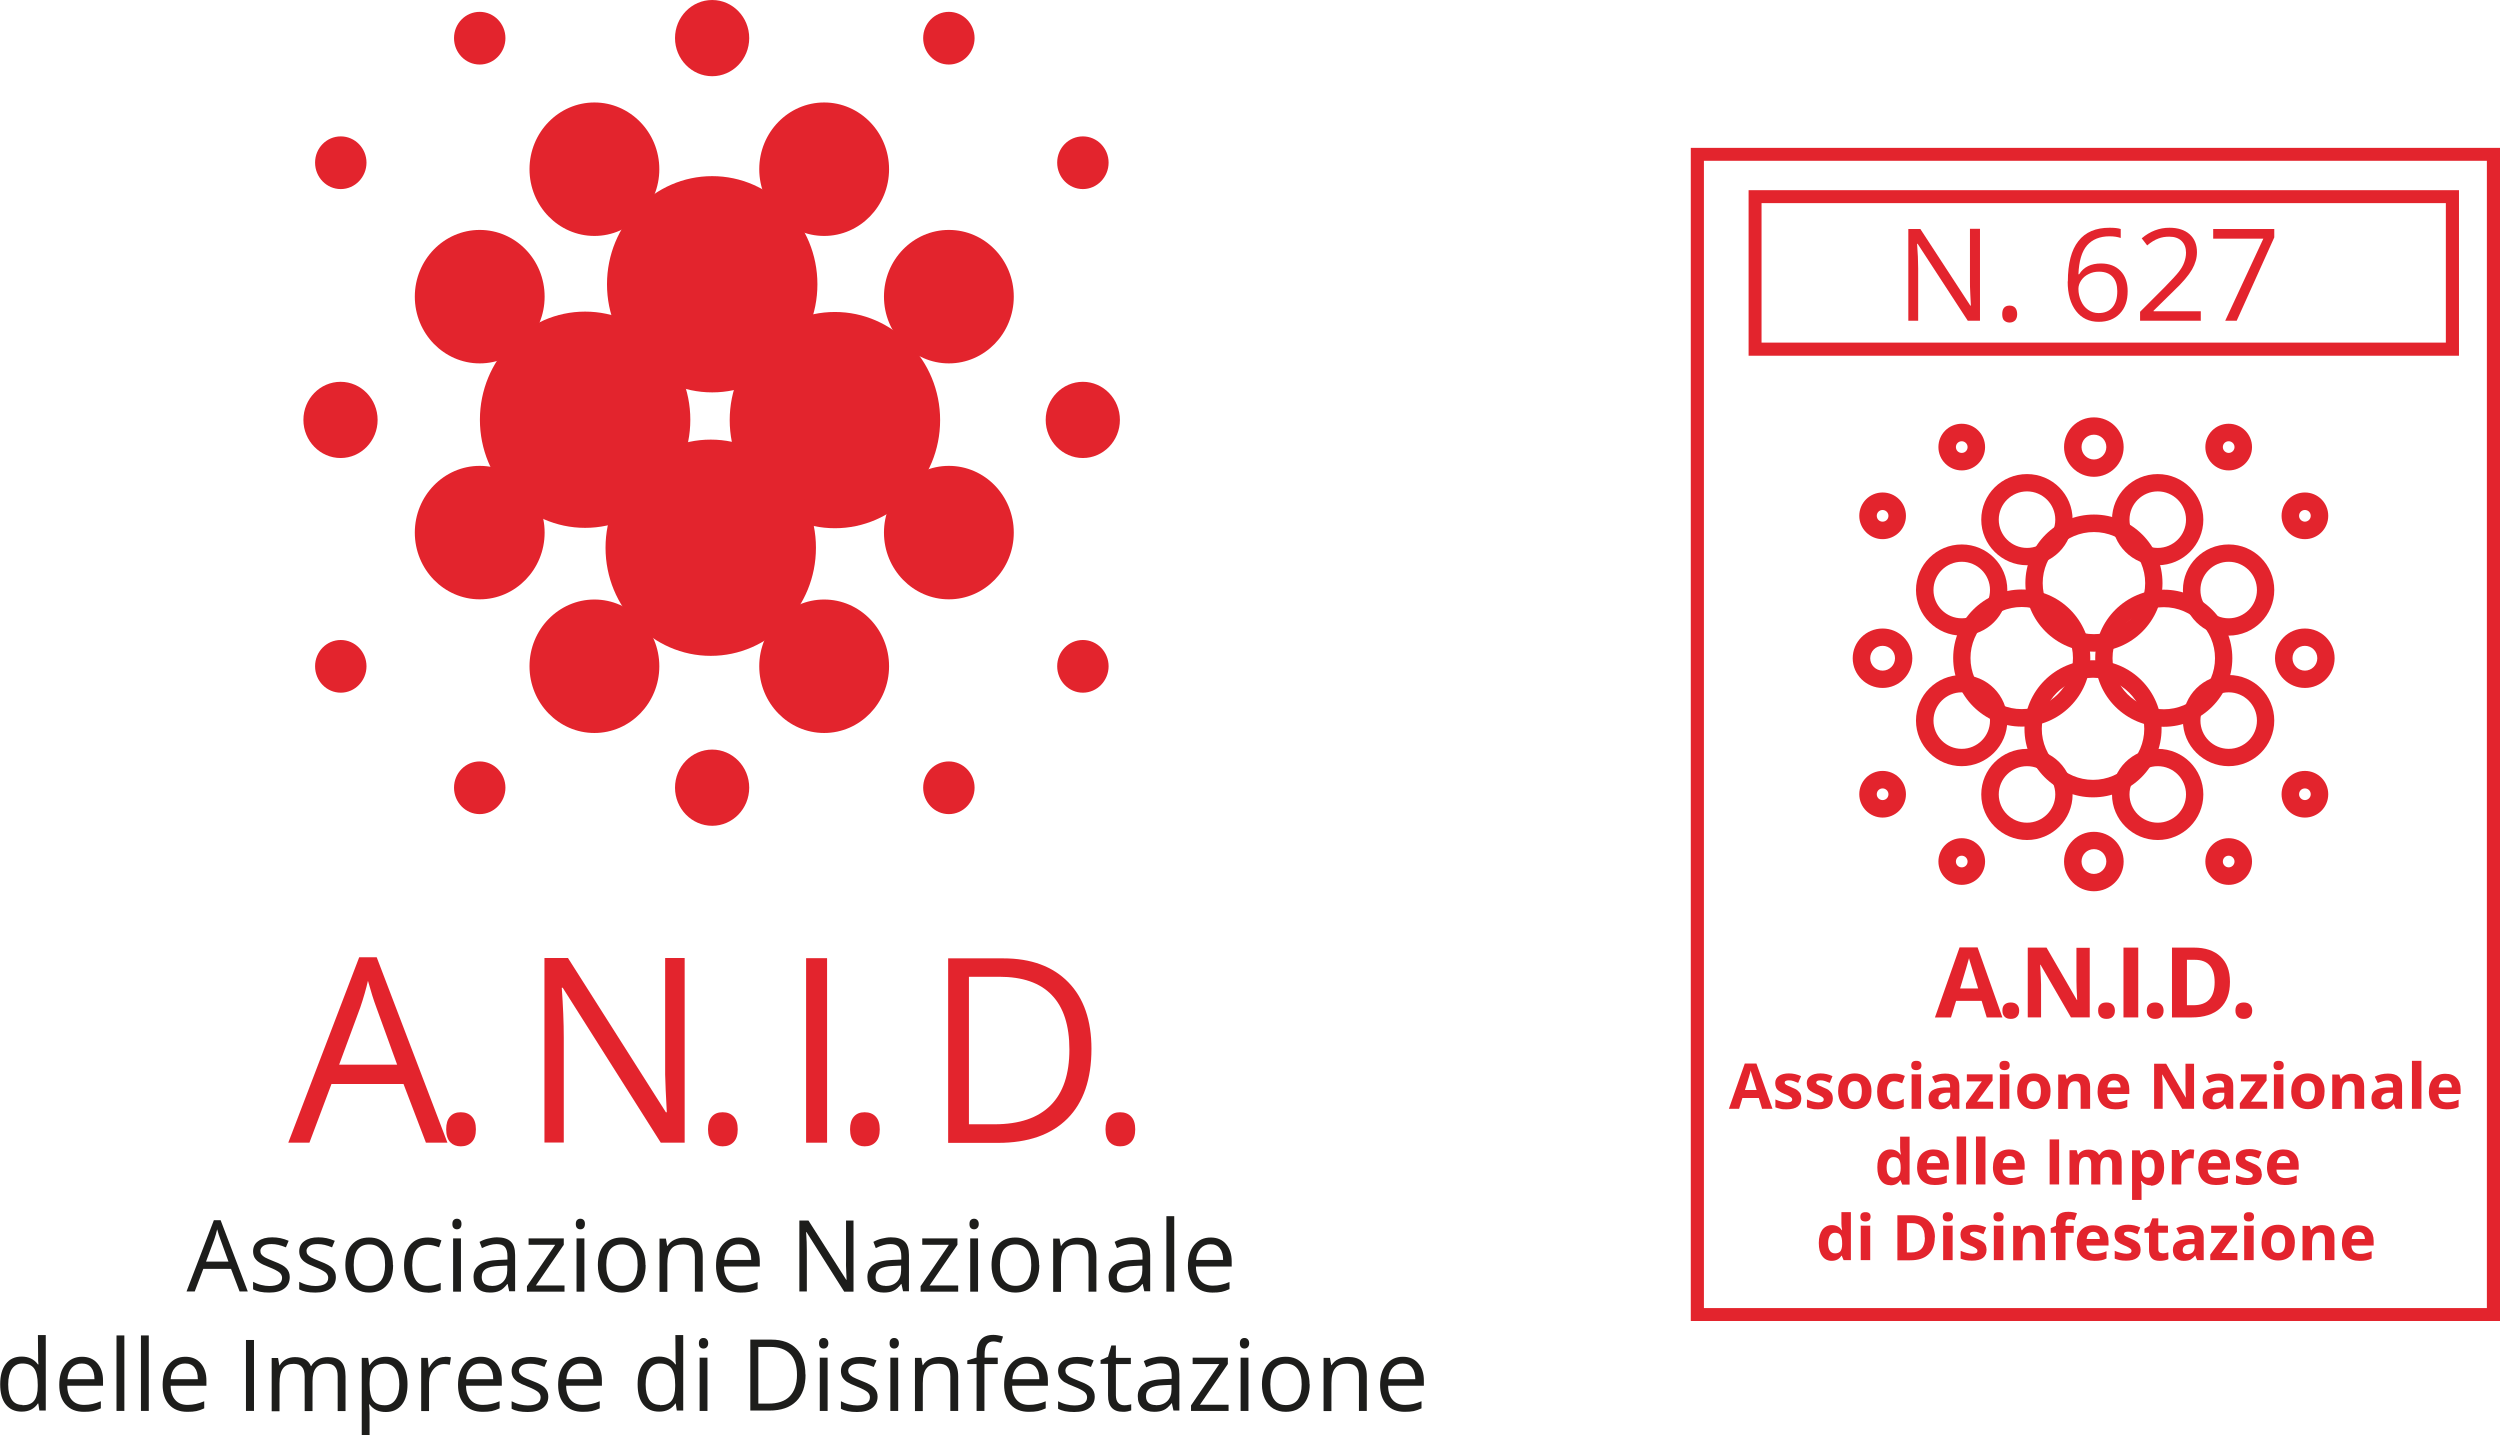 <svg xmlns="http://www.w3.org/2000/svg" id="Livello_2" data-name="Livello 2" viewBox="0 0 137.11 78.69"><defs><style>      .cls-1 {        fill: #e3242d;      }      .cls-2 {        fill: #1d1d1b;      }    </style></defs><g id="Livello_1-2" data-name="Livello 1"><g><g><path class="cls-1" d="m44.83,15.59c0,3.28-2.59,5.93-5.77,5.93s-5.77-2.66-5.77-5.93,2.59-5.93,5.77-5.93,5.77,2.66,5.77,5.93"></path><path class="cls-1" d="m51.56,23.04c0,3.28-2.59,5.93-5.77,5.93s-5.77-2.66-5.77-5.93,2.59-5.93,5.77-5.93,5.77,2.66,5.77,5.93"></path><path class="cls-1" d="m44.75,30.04c0,3.28-2.59,5.93-5.77,5.93s-5.77-2.66-5.77-5.93,2.59-5.93,5.77-5.93,5.77,2.66,5.77,5.93"></path><path class="cls-1" d="m37.86,23.02c0,3.28-2.59,5.93-5.77,5.93s-5.77-2.66-5.77-5.93,2.59-5.93,5.77-5.93,5.77,2.66,5.77,5.93"></path><path class="cls-1" d="m36.16,9.28c0,2.02-1.6,3.66-3.56,3.66s-3.56-1.64-3.56-3.66,1.6-3.66,3.56-3.66,3.56,1.64,3.56,3.66"></path><path class="cls-1" d="m48.76,9.28c0,2.02-1.6,3.66-3.56,3.66s-3.56-1.64-3.56-3.66,1.6-3.66,3.56-3.66,3.56,1.64,3.56,3.66"></path><path class="cls-1" d="m36.16,36.54c0,2.02-1.6,3.66-3.56,3.66s-3.56-1.64-3.56-3.66,1.6-3.66,3.56-3.66,3.56,1.64,3.56,3.66"></path><path class="cls-1" d="m48.76,36.54c0,2.02-1.6,3.66-3.56,3.66s-3.56-1.64-3.56-3.66,1.6-3.66,3.56-3.66,3.56,1.64,3.56,3.66"></path><path class="cls-1" d="m52.04,25.55c1.97,0,3.56,1.64,3.56,3.66s-1.6,3.66-3.56,3.66-3.56-1.64-3.56-3.66,1.6-3.66,3.56-3.66"></path><path class="cls-1" d="m52.04,12.61c1.97,0,3.56,1.64,3.56,3.66s-1.6,3.66-3.56,3.66-3.56-1.64-3.56-3.66,1.6-3.66,3.56-3.66"></path><path class="cls-1" d="m26.31,25.55c1.97,0,3.56,1.64,3.56,3.66s-1.6,3.66-3.56,3.66-3.56-1.64-3.56-3.66,1.6-3.66,3.56-3.66"></path><path class="cls-1" d="m24.9,43.2c0-.8.63-1.44,1.41-1.44s1.41.65,1.41,1.44-.63,1.45-1.41,1.45-1.41-.65-1.41-1.45"></path><path class="cls-1" d="m50.63,43.2c0-.8.63-1.44,1.41-1.44s1.41.65,1.41,1.44-.63,1.45-1.41,1.45-1.41-.65-1.41-1.45"></path><path class="cls-1" d="m24.9,2.09c0-.8.63-1.44,1.41-1.44s1.41.65,1.41,1.44-.63,1.45-1.41,1.45-1.41-.65-1.41-1.45"></path><path class="cls-1" d="m17.28,8.92c0-.8.63-1.44,1.41-1.44s1.41.65,1.41,1.44-.63,1.45-1.41,1.45-1.41-.65-1.41-1.45"></path><path class="cls-1" d="m17.28,36.54c0-.8.63-1.44,1.41-1.44s1.41.65,1.41,1.44-.63,1.45-1.41,1.45-1.41-.65-1.41-1.45"></path><path class="cls-1" d="m57.98,8.92c0-.8.63-1.44,1.41-1.44s1.41.65,1.41,1.44-.63,1.45-1.41,1.45-1.41-.65-1.41-1.45"></path><path class="cls-1" d="m57.98,36.54c0-.8.63-1.44,1.41-1.44s1.41.65,1.41,1.44-.63,1.45-1.41,1.45-1.41-.65-1.41-1.45"></path><path class="cls-1" d="m50.63,2.09c0-.8.63-1.44,1.41-1.44s1.41.65,1.41,1.44-.63,1.45-1.41,1.45-1.41-.65-1.41-1.45"></path><path class="cls-1" d="m26.31,12.61c1.97,0,3.56,1.64,3.56,3.66s-1.6,3.66-3.56,3.66-3.56-1.64-3.56-3.66,1.6-3.66,3.56-3.66"></path><path class="cls-1" d="m18.68,20.94c1.12,0,2.03.94,2.03,2.09s-.91,2.09-2.03,2.09-2.04-.94-2.04-2.09.91-2.09,2.04-2.09"></path><path class="cls-1" d="m59.39,20.94c1.12,0,2.03.94,2.03,2.09s-.91,2.09-2.03,2.09-2.04-.94-2.04-2.09.91-2.09,2.04-2.09"></path><path class="cls-1" d="m39.06,0c1.12,0,2.03.94,2.03,2.09s-.91,2.09-2.03,2.09-2.04-.94-2.04-2.09.91-2.09,2.04-2.09"></path><path class="cls-1" d="m39.06,41.11c1.12,0,2.03.94,2.03,2.09s-.91,2.09-2.03,2.09-2.04-.94-2.04-2.09.91-2.09,2.04-2.09"></path><path class="cls-1" d="m21.78,58.39l-1.14-3.14c-.15-.4-.3-.88-.46-1.46-.1.44-.24.93-.42,1.46l-1.16,3.14h3.19Zm1.58,4.28l-1.23-3.22h-3.95l-1.21,3.22h-1.16l3.89-10.17h.96l3.88,10.17h-1.19Z"></path><path class="cls-1" d="m24.47,61.94c0-.31.07-.54.21-.7.14-.16.33-.24.59-.24s.46.08.61.24c.15.16.22.39.22.7s-.07.53-.22.69c-.15.16-.35.24-.61.24-.23,0-.42-.07-.57-.22-.15-.15-.23-.39-.23-.72"></path><path class="cls-1" d="m37.55,62.67h-1.31l-5.38-8.5h-.05c.07,1,.11,1.91.11,2.74v5.75h-1.06v-10.12h1.29l5.37,8.46h.05c0-.12-.03-.52-.06-1.2-.03-.68-.04-1.16-.03-1.45v-5.81h1.07v10.12Z"></path><path class="cls-1" d="m38.83,61.94c0-.31.07-.54.21-.7.14-.16.33-.24.59-.24s.46.08.61.24c.15.16.22.39.22.7s-.07.53-.22.69c-.15.16-.35.24-.61.24-.23,0-.42-.07-.57-.22-.15-.15-.23-.39-.23-.72"></path></g><rect class="cls-1" x="44.21" y="52.55" width="1.15" height="10.12"></rect><g><path class="cls-1" d="m46.62,61.94c0-.31.07-.54.21-.7.14-.16.33-.24.59-.24s.46.08.61.24c.15.16.22.39.22.7s-.07.53-.22.69c-.15.16-.35.24-.61.24-.23,0-.42-.07-.57-.22-.15-.15-.23-.39-.23-.72"></path><path class="cls-1" d="m58.65,57.56c0-1.32-.32-2.32-.97-2.99-.64-.67-1.6-1-2.88-1h-1.66v8.09h1.4c1.37,0,2.39-.35,3.08-1.04.69-.69,1.03-1.71,1.03-3.06m1.21-.04c0,1.67-.44,2.95-1.32,3.83-.88.88-2.15,1.33-3.81,1.33h-2.73v-10.12h3.02c1.53,0,2.72.44,3.57,1.31.85.87,1.27,2.09,1.27,3.66"></path><path class="cls-1" d="m60.63,61.94c0-.31.07-.54.21-.7.14-.16.33-.24.59-.24s.46.08.61.24c.15.16.22.39.22.7s-.07.53-.22.69c-.15.16-.35.24-.61.24-.23,0-.42-.07-.57-.22-.15-.15-.23-.39-.23-.72"></path><path class="cls-2" d="m12.53,69.19l-.44-1.21c-.06-.15-.12-.34-.18-.56-.04.17-.09.36-.16.56l-.45,1.21h1.23Zm.61,1.64l-.47-1.24h-1.52l-.47,1.24h-.45l1.5-3.91h.37l1.49,3.91h-.46Z"></path><path class="cls-2" d="m15.89,70.04c0,.27-.1.48-.3.63-.2.15-.47.22-.83.22-.38,0-.67-.06-.88-.18v-.41c.14.07.28.13.44.17.16.04.31.06.45.06.22,0,.4-.04.52-.11.12-.07.18-.19.18-.34,0-.11-.05-.21-.14-.29-.1-.08-.28-.18-.56-.29-.26-.1-.45-.19-.56-.27-.11-.07-.19-.16-.25-.26-.05-.1-.08-.21-.08-.34,0-.24.09-.43.28-.56.19-.14.45-.21.77-.21.31,0,.6.06.9.19l-.15.36c-.29-.12-.54-.18-.78-.18-.2,0-.36.03-.46.1-.1.07-.16.16-.16.27,0,.08.02.15.06.2.04.05.1.11.19.16.09.05.25.12.5.22.34.13.56.25.68.38.12.13.18.29.18.48"></path><path class="cls-2" d="m18.42,70.04c0,.27-.1.48-.3.63-.2.15-.47.22-.83.22-.38,0-.67-.06-.88-.18v-.41c.14.07.28.13.44.17.16.04.31.06.45.06.22,0,.4-.04.52-.11.12-.07.18-.19.18-.34,0-.11-.05-.21-.14-.29-.1-.08-.28-.18-.56-.29-.26-.1-.45-.19-.56-.27-.11-.07-.19-.16-.25-.26-.05-.1-.08-.21-.08-.34,0-.24.09-.43.28-.56.19-.14.45-.21.77-.21.31,0,.6.06.9.19l-.15.36c-.29-.12-.54-.18-.78-.18-.2,0-.36.03-.46.1-.1.07-.16.16-.16.27,0,.08.02.15.06.2.04.05.1.11.19.16.09.05.25.12.5.22.34.13.56.25.68.38.12.13.18.29.18.48"></path><path class="cls-2" d="m19.4,69.38c0,.37.07.66.22.85.15.2.36.29.64.29s.5-.1.64-.29c.14-.19.22-.48.22-.85s-.07-.65-.22-.84c-.15-.19-.36-.29-.65-.29s-.49.1-.64.28c-.14.19-.21.47-.21.85m2.16,0c0,.48-.12.85-.35,1.11-.23.27-.56.4-.97.4-.25,0-.48-.06-.68-.18-.2-.12-.35-.3-.46-.53-.11-.23-.16-.5-.16-.8,0-.48.12-.85.35-1.11.23-.27.55-.4.96-.4s.71.14.95.41c.23.27.35.64.35,1.1"></path><path class="cls-2" d="m23.46,70.89c-.41,0-.73-.13-.96-.39-.23-.26-.34-.63-.34-1.1s.11-.86.34-1.13c.23-.27.55-.4.98-.4.14,0,.27.02.41.05.14.03.24.07.32.11l-.13.38c-.1-.04-.2-.07-.31-.1s-.21-.04-.3-.04c-.58,0-.86.38-.86,1.13,0,.36.07.63.21.83.14.19.35.29.62.29.24,0,.48-.05.73-.16v.39c-.19.1-.43.15-.72.15"></path><path class="cls-2" d="m25.28,70.84h-.43v-2.92h.43v2.92Zm-.47-3.71c0-.1.02-.17.07-.22.05-.05.11-.07.18-.07.07,0,.13.02.18.07.05.05.07.12.07.22s-.03.17-.07.22c-.05.05-.11.07-.18.07-.07,0-.13-.02-.18-.07-.05-.05-.07-.12-.07-.22"></path><path class="cls-2" d="m26.96,70.53c.27,0,.48-.08.63-.23.15-.15.23-.36.23-.63v-.26l-.43.02c-.34.01-.59.07-.74.16-.15.1-.23.25-.23.45,0,.16.05.28.14.36.1.08.23.12.4.12m.97.31l-.09-.41h-.02c-.14.18-.28.31-.42.37-.14.07-.32.1-.53.1-.28,0-.5-.07-.66-.22-.16-.15-.24-.36-.24-.64,0-.59.46-.9,1.38-.93l.48-.02v-.18c0-.23-.05-.4-.14-.51-.1-.11-.25-.16-.46-.16-.24,0-.51.08-.8.22l-.13-.34c.14-.08.29-.14.46-.18.17-.04.33-.07.5-.07.34,0,.59.08.75.23.16.15.24.4.24.74v1.99h-.32Z"></path></g><polygon class="cls-2" points="30.96 70.84 28.9 70.84 28.9 70.54 30.45 68.27 28.99 68.27 28.99 67.92 30.92 67.92 30.92 68.27 29.39 70.5 30.96 70.5 30.96 70.84"></polygon><g><path class="cls-2" d="m32.05,70.84h-.43v-2.92h.43v2.92Zm-.47-3.71c0-.1.02-.17.07-.22.05-.05.11-.07.18-.07.07,0,.13.02.18.07.05.05.07.12.07.22s-.03.17-.07.22c-.05.05-.11.07-.18.07-.07,0-.13-.02-.18-.07-.05-.05-.07-.12-.07-.22"></path><path class="cls-2" d="m33.25,69.38c0,.37.07.66.22.85.15.2.36.29.64.29s.5-.1.64-.29c.14-.19.22-.48.22-.85s-.07-.65-.22-.84c-.15-.19-.36-.29-.65-.29s-.49.1-.64.28c-.14.19-.21.47-.21.85m2.16,0c0,.48-.12.85-.35,1.11-.23.27-.56.4-.97.4-.25,0-.48-.06-.68-.18-.2-.12-.35-.3-.46-.53-.11-.23-.16-.5-.16-.8,0-.48.12-.85.35-1.11.23-.27.55-.4.96-.4s.71.14.95.41c.23.27.35.64.35,1.1"></path><path class="cls-2" d="m38.11,70.84v-1.89c0-.24-.05-.42-.16-.53-.1-.12-.27-.17-.49-.17-.3,0-.52.08-.65.25-.14.16-.21.44-.21.82v1.53h-.43v-2.92h.35l.07.4h.02c.09-.14.21-.26.37-.33.16-.08.34-.12.53-.12.34,0,.6.08.77.25.17.17.26.44.26.81v1.9h-.43Z"></path><path class="cls-2" d="m40.51,68.24c-.23,0-.41.08-.55.23-.14.15-.22.36-.24.63h1.48c0-.28-.06-.49-.18-.64-.12-.15-.29-.22-.52-.22m.12,2.65c-.42,0-.75-.13-.99-.39-.24-.26-.36-.63-.36-1.09s.11-.84.34-1.12c.23-.28.53-.42.91-.42.36,0,.64.12.84.36.21.24.31.56.31.95v.28h-1.96c0,.34.09.6.25.78.16.18.38.27.68.27s.61-.07.91-.2v.39c-.15.07-.3.12-.43.15-.14.03-.3.04-.49.04"></path><path class="cls-2" d="m46.8,70.84h-.5l-2.07-3.27h-.02c.03.38.04.74.04,1.05v2.21h-.41v-3.89h.5l2.07,3.25h.02s-.01-.2-.02-.46-.02-.45-.01-.56v-2.23h.41v3.89Z"></path><path class="cls-2" d="m48.56,70.53c.27,0,.48-.08.63-.23.15-.15.23-.36.23-.63v-.26l-.43.02c-.34.01-.59.07-.74.16-.15.1-.23.25-.23.45,0,.16.05.28.14.36.1.08.23.12.4.12m.97.31l-.09-.41h-.02c-.14.18-.28.31-.42.37-.14.07-.32.1-.53.1-.28,0-.5-.07-.66-.22-.16-.15-.24-.36-.24-.64,0-.59.46-.9,1.38-.93l.48-.02v-.18c0-.23-.05-.4-.14-.51-.1-.11-.25-.16-.46-.16-.24,0-.51.08-.8.22l-.13-.34c.14-.08.29-.14.46-.18.17-.04.33-.07.5-.07.34,0,.59.08.75.23.16.15.24.4.24.74v1.99h-.32Z"></path></g><polygon class="cls-2" points="52.55 70.84 50.49 70.84 50.49 70.54 52.04 68.27 50.58 68.27 50.58 67.92 52.51 67.92 52.51 68.27 50.98 70.5 52.55 70.5 52.55 70.84"></polygon><g><path class="cls-2" d="m53.64,70.84h-.43v-2.92h.43v2.92Zm-.47-3.71c0-.1.02-.17.07-.22.05-.05.11-.07.18-.07.07,0,.13.02.18.07.05.05.08.12.08.22s-.03.17-.08.22-.11.07-.18.07c-.07,0-.13-.02-.18-.07-.05-.05-.07-.12-.07-.22"></path><path class="cls-2" d="m54.84,69.38c0,.37.07.66.22.85.15.2.36.29.64.29s.5-.1.64-.29c.14-.19.22-.48.22-.85s-.07-.65-.22-.84c-.15-.19-.36-.29-.65-.29s-.49.1-.64.28c-.14.19-.21.47-.21.85m2.16,0c0,.48-.12.85-.35,1.11-.23.27-.56.4-.97.4-.25,0-.48-.06-.68-.18-.2-.12-.35-.3-.46-.53-.11-.23-.16-.5-.16-.8,0-.48.12-.85.35-1.11.23-.27.55-.4.96-.4s.71.14.95.41c.23.27.35.64.35,1.1"></path><path class="cls-2" d="m59.7,70.84v-1.89c0-.24-.05-.42-.16-.53-.1-.12-.27-.17-.49-.17-.3,0-.52.08-.65.25-.14.16-.21.44-.21.82v1.53h-.43v-2.92h.35l.07.4h.02c.09-.14.21-.26.37-.33.16-.08.34-.12.53-.12.34,0,.6.08.77.25.17.17.26.44.26.81v1.9h-.43Z"></path><path class="cls-2" d="m61.79,70.53c.27,0,.48-.08.63-.23.15-.15.23-.36.23-.63v-.26l-.43.02c-.34.01-.59.07-.74.16-.15.1-.23.25-.23.45,0,.16.05.28.14.36.1.08.23.12.4.12m.97.31l-.09-.41h-.02c-.14.18-.28.31-.42.37-.14.07-.32.1-.53.1-.28,0-.5-.07-.66-.22-.16-.15-.24-.36-.24-.64,0-.59.46-.9,1.38-.93l.48-.02v-.18c0-.23-.05-.4-.14-.51-.1-.11-.25-.16-.46-.16-.24,0-.51.08-.8.22l-.13-.34c.14-.08.29-.14.46-.18.17-.04.33-.07.5-.07.34,0,.59.08.75.23.16.15.24.4.24.74v1.99h-.32Z"></path></g><rect class="cls-2" x="63.97" y="66.7" width=".43" height="4.14"></rect><g><path class="cls-2" d="m66.39,68.24c-.23,0-.41.08-.55.23-.14.15-.22.36-.24.63h1.48c0-.28-.06-.49-.18-.64-.12-.15-.29-.22-.52-.22m.12,2.65c-.42,0-.75-.13-.99-.39-.24-.26-.36-.63-.36-1.09s.11-.84.34-1.12c.23-.28.53-.42.91-.42.36,0,.64.12.84.36.21.24.31.56.31.95v.28h-1.96c0,.34.09.6.25.78.16.18.38.27.68.27s.61-.07.91-.2v.39c-.15.07-.3.12-.43.15-.14.03-.3.04-.49.04"></path><path class="cls-2" d="m1.23,77.07c.29,0,.51-.08.64-.25.13-.16.2-.43.2-.79v-.09c0-.41-.07-.71-.2-.89-.13-.18-.35-.27-.64-.27-.25,0-.44.1-.58.3-.13.2-.2.48-.2.85s.07.65.2.84c.13.19.33.28.59.28m.86-.08h-.02c-.2.3-.5.45-.89.45-.37,0-.66-.13-.87-.39-.21-.26-.31-.63-.31-1.11s.1-.85.31-1.12c.21-.27.5-.4.87-.4s.68.14.89.43h.03l-.02-.21v-.21s-.01-1.19-.01-1.19h.43v4.14h-.35l-.06-.39Z"></path><path class="cls-2" d="m4.49,74.78c-.23,0-.41.08-.55.23-.14.15-.22.36-.24.63h1.48c0-.28-.06-.49-.18-.64-.12-.15-.29-.22-.52-.22m.12,2.65c-.42,0-.75-.13-.99-.39-.24-.26-.36-.63-.36-1.09s.11-.84.34-1.12c.23-.28.53-.42.91-.42.35,0,.64.12.84.36.21.24.31.56.31.95v.28h-1.96c0,.34.09.6.25.78.16.18.38.27.68.27s.61-.07.91-.2v.39c-.15.07-.29.12-.43.15-.14.03-.3.04-.49.04"></path></g><rect class="cls-2" x="6.39" y="73.24" width=".43" height="4.14"></rect><rect class="cls-2" x="7.73" y="73.24" width=".43" height="4.14"></rect><path class="cls-2" d="m10.15,74.78c-.23,0-.41.08-.55.23-.14.15-.22.36-.24.63h1.49c0-.28-.06-.49-.18-.64-.12-.15-.29-.22-.52-.22m.12,2.65c-.42,0-.75-.13-.99-.39-.24-.26-.36-.63-.36-1.09s.11-.84.34-1.12c.23-.28.53-.42.91-.42.35,0,.64.12.84.36.21.24.31.56.31.95v.28h-1.96c0,.34.09.6.25.78.16.18.38.27.68.27s.61-.07.91-.2v.39c-.15.07-.29.12-.43.15-.14.03-.3.04-.49.04"></path><rect class="cls-2" x="13.49" y="73.49" width=".44" height="3.89"></rect><g><path class="cls-2" d="m18.52,77.38v-1.9c0-.23-.05-.41-.15-.52-.1-.12-.25-.17-.45-.17-.27,0-.46.08-.59.24-.13.16-.19.4-.19.73v1.63h-.43v-1.9c0-.23-.05-.41-.15-.52-.1-.12-.25-.17-.45-.17-.27,0-.47.08-.59.25-.13.17-.19.44-.19.82v1.53h-.43v-2.92h.35l.07.4h.02c.08-.14.2-.25.34-.33.15-.08.31-.12.5-.12.44,0,.73.16.87.49h.02c.08-.15.21-.27.37-.36.16-.09.34-.13.55-.13.32,0,.56.08.72.25.16.17.24.44.24.81v1.9h-.43Z"></path><path class="cls-2" d="m21.1,74.79c-.29,0-.5.08-.63.25-.13.16-.2.43-.2.79v.1c0,.41.07.7.2.88.13.18.35.26.64.26.24,0,.44-.1.58-.31.14-.2.21-.49.21-.84s-.07-.64-.21-.84c-.14-.19-.34-.29-.59-.29m.06,2.65c-.19,0-.35-.03-.51-.1-.15-.07-.28-.18-.38-.32h-.03c.02.17.03.33.03.48v1.2h-.43v-4.23h.35l.06.4h.02c.11-.16.24-.28.39-.35.15-.07.32-.11.51-.11.38,0,.67.13.87.4.21.26.31.64.31,1.11s-.1.85-.31,1.12c-.21.26-.5.4-.87.4"></path><path class="cls-2" d="m24.39,74.41c.13,0,.24.01.34.03l-.06.41c-.12-.03-.22-.04-.31-.04-.23,0-.43.1-.59.29-.16.19-.24.43-.24.72v1.57h-.43v-2.92h.36l.05.54h.02c.11-.19.23-.34.38-.44.15-.1.31-.15.49-.15"></path><path class="cls-2" d="m26.34,74.78c-.23,0-.41.08-.54.23-.14.15-.22.36-.24.63h1.49c0-.28-.06-.49-.18-.64-.12-.15-.29-.22-.52-.22m.12,2.65c-.42,0-.75-.13-.99-.39-.24-.26-.36-.63-.36-1.09s.11-.84.34-1.12c.23-.28.53-.42.91-.42.35,0,.64.12.84.36.21.24.31.56.31.95v.28h-1.96c0,.34.09.6.25.78.16.18.38.27.68.27s.61-.07.91-.2v.39c-.15.07-.3.12-.43.15-.14.03-.3.04-.49.04"></path><path class="cls-2" d="m30.07,76.59c0,.27-.1.48-.3.63-.2.15-.47.22-.83.22-.38,0-.67-.06-.88-.18v-.41c.14.07.28.13.44.17.16.04.31.06.45.06.23,0,.4-.04.52-.11.12-.07.18-.19.18-.34,0-.11-.05-.21-.14-.29-.1-.08-.28-.18-.56-.29-.26-.1-.45-.19-.56-.26-.11-.08-.19-.16-.25-.26-.05-.1-.08-.21-.08-.34,0-.24.09-.43.28-.56.19-.14.45-.21.77-.21.31,0,.6.06.9.19l-.15.36c-.29-.12-.54-.18-.78-.18-.2,0-.36.03-.46.1-.1.07-.16.16-.16.27,0,.08.02.15.06.2.04.05.1.11.19.16.09.05.25.12.5.22.34.13.56.25.68.38.12.13.18.29.18.48"></path><path class="cls-2" d="m31.85,74.78c-.23,0-.41.08-.55.23-.14.15-.22.36-.24.63h1.48c0-.28-.06-.49-.18-.64-.12-.15-.29-.22-.52-.22m.12,2.65c-.42,0-.75-.13-.99-.39-.24-.26-.36-.63-.36-1.09s.11-.84.34-1.12c.23-.28.53-.42.91-.42.36,0,.64.12.84.36.21.24.31.56.31.95v.28h-1.96c0,.34.09.6.25.78.16.18.38.27.68.27s.61-.07.91-.2v.39c-.15.07-.29.12-.43.15-.14.03-.3.04-.49.04"></path><path class="cls-2" d="m36.19,77.07c.29,0,.51-.08.64-.25.13-.16.2-.43.2-.79v-.09c0-.41-.07-.71-.2-.89-.13-.18-.35-.27-.64-.27-.25,0-.44.1-.58.3-.13.2-.2.48-.2.85s.07.65.2.84.33.28.59.28m.86-.08h-.02c-.2.3-.5.45-.89.45-.37,0-.66-.13-.87-.39-.21-.26-.31-.63-.31-1.11s.1-.85.31-1.12c.21-.27.5-.4.87-.4s.68.14.89.43h.03l-.02-.21v-.21s-.01-1.19-.01-1.19h.43v4.14h-.35l-.06-.39Z"></path><path class="cls-2" d="m38.8,77.38h-.43v-2.92h.43v2.92Zm-.47-3.71c0-.1.02-.17.07-.22.05-.05.11-.07.18-.07.07,0,.13.02.18.07.05.05.08.12.08.22s-.03.17-.08.22-.11.07-.18.07c-.07,0-.13-.02-.18-.07-.05-.05-.07-.12-.07-.22"></path><path class="cls-2" d="m43.71,75.41c0-.51-.12-.89-.37-1.15-.25-.26-.62-.39-1.11-.39h-.64v3.11h.54c.53,0,.92-.13,1.18-.4.26-.27.4-.66.4-1.18m.47-.02c0,.64-.17,1.13-.51,1.47-.34.34-.83.51-1.47.51h-1.05v-3.89h1.16c.59,0,1.05.17,1.37.5.33.34.49.8.49,1.41"></path><path class="cls-2" d="m45.39,77.38h-.43v-2.92h.43v2.92Zm-.47-3.71c0-.1.02-.17.07-.22.05-.05.11-.07.18-.07.07,0,.13.02.18.07.05.05.08.12.08.22s-.03.17-.08.22-.11.07-.18.07c-.07,0-.13-.02-.18-.07-.05-.05-.07-.12-.07-.22"></path><path class="cls-2" d="m48.13,76.59c0,.27-.1.48-.3.63-.2.15-.47.22-.83.22-.38,0-.67-.06-.88-.18v-.41c.14.07.28.13.44.17.16.04.31.06.45.06.23,0,.4-.04.52-.11.12-.07.18-.19.18-.34,0-.11-.05-.21-.14-.29-.1-.08-.28-.18-.56-.29-.26-.1-.45-.19-.56-.26-.11-.08-.19-.16-.25-.26-.05-.1-.08-.21-.08-.34,0-.24.09-.43.28-.56.19-.14.45-.21.77-.21.31,0,.6.06.9.19l-.15.36c-.29-.12-.54-.18-.78-.18-.2,0-.36.03-.46.1-.1.07-.16.16-.16.27,0,.08.02.15.06.2.04.05.1.11.19.16.09.05.25.12.5.22.34.13.56.25.68.38.12.13.18.29.18.48"></path><path class="cls-2" d="m49.26,77.38h-.43v-2.92h.43v2.92Zm-.47-3.71c0-.1.02-.17.07-.22.05-.05.11-.07.18-.07.07,0,.13.02.18.07.05.05.08.12.08.22s-.03.17-.08.22-.11.07-.18.07c-.07,0-.13-.02-.18-.07-.05-.05-.07-.12-.07-.22"></path><path class="cls-2" d="m52.12,77.38v-1.89c0-.24-.05-.42-.16-.53-.1-.12-.27-.17-.49-.17-.3,0-.52.08-.65.25-.14.16-.21.44-.21.82v1.53h-.43v-2.92h.35l.07.4h.02c.09-.14.21-.26.37-.33.16-.08.34-.12.53-.12.34,0,.6.08.77.25.17.17.26.44.26.81v1.9h-.43Z"></path><path class="cls-2" d="m54.71,74.81h-.72v2.57h-.43v-2.57h-.51v-.2l.51-.16v-.16c0-.72.3-1.08.92-1.08.15,0,.33.03.53.09l-.11.35c-.17-.05-.31-.08-.42-.08-.16,0-.28.06-.36.17-.08.11-.12.29-.12.53v.19h.72v.34Z"></path><path class="cls-2" d="m56.31,74.78c-.23,0-.41.08-.55.23-.14.15-.22.36-.24.63h1.48c0-.28-.06-.49-.18-.64-.12-.15-.29-.22-.52-.22m.12,2.65c-.42,0-.75-.13-.99-.39-.24-.26-.36-.63-.36-1.09s.11-.84.34-1.12c.23-.28.53-.42.91-.42.36,0,.64.12.84.36.21.24.31.56.31.95v.28h-1.96c0,.34.09.6.25.78.16.18.38.27.68.27s.61-.07.91-.2v.39c-.15.07-.3.12-.43.15-.14.03-.3.04-.49.04"></path><path class="cls-2" d="m60.04,76.59c0,.27-.1.48-.3.63-.2.15-.47.22-.83.22-.38,0-.67-.06-.88-.18v-.41c.14.07.28.13.44.17.16.04.31.06.45.06.23,0,.4-.04.52-.11.12-.07.18-.19.18-.34,0-.11-.05-.21-.14-.29-.1-.08-.28-.18-.56-.29-.26-.1-.45-.19-.56-.26-.11-.08-.19-.16-.25-.26-.05-.1-.08-.21-.08-.34,0-.24.09-.43.28-.56.19-.14.45-.21.77-.21.31,0,.61.06.9.19l-.15.36c-.29-.12-.54-.18-.78-.18-.2,0-.36.03-.46.1-.1.07-.16.16-.16.27,0,.08.02.15.06.2.04.05.1.11.19.16.09.05.25.12.5.22.34.13.56.25.68.38.12.13.18.29.18.48"></path><path class="cls-2" d="m61.65,77.07c.08,0,.15,0,.22-.02.07-.01.13-.02.17-.04v.34s-.12.04-.21.06c-.09.02-.17.02-.24.02-.55,0-.82-.3-.82-.89v-1.74h-.41v-.21l.41-.18.18-.62h.25v.68h.82v.34h-.82v1.72c0,.17.04.31.12.4s.19.14.33.14"></path><path class="cls-2" d="m63.39,77.07c.27,0,.48-.08.63-.23.15-.15.23-.36.23-.63v-.26l-.43.02c-.34.01-.59.07-.74.16-.15.1-.23.25-.23.45,0,.16.05.28.14.36.1.08.23.12.4.12m.97.31l-.09-.41h-.02c-.14.18-.28.31-.42.37-.14.07-.32.1-.53.1-.28,0-.5-.07-.66-.22-.16-.15-.24-.36-.24-.64,0-.59.46-.9,1.38-.93l.48-.02v-.18c0-.23-.05-.4-.14-.51-.1-.11-.25-.16-.46-.16-.24,0-.51.08-.8.22l-.13-.34c.14-.08.29-.14.46-.18.17-.04.33-.07.5-.07.34,0,.59.08.75.23.16.15.24.4.24.74v1.99h-.32Z"></path></g><polygon class="cls-2" points="67.38 77.38 65.32 77.38 65.32 77.08 66.87 74.81 65.41 74.81 65.41 74.46 67.34 74.46 67.34 74.81 65.81 77.04 67.38 77.04 67.38 77.38"></polygon><g><path class="cls-2" d="m68.47,77.38h-.43v-2.92h.43v2.92Zm-.47-3.71c0-.1.02-.17.07-.22.05-.05.11-.07.18-.07.07,0,.13.02.18.07.05.05.08.12.08.22s-.03.17-.08.22-.11.07-.18.07c-.07,0-.13-.02-.18-.07-.05-.05-.07-.12-.07-.22"></path><path class="cls-2" d="m69.67,75.92c0,.37.07.66.22.85.14.2.36.29.64.29s.5-.1.64-.29c.14-.19.22-.48.22-.85s-.07-.65-.22-.84c-.15-.19-.36-.29-.65-.29s-.49.1-.64.28c-.14.19-.21.47-.21.85m2.16,0c0,.48-.12.85-.35,1.11-.23.27-.56.4-.97.4-.25,0-.48-.06-.68-.18-.2-.12-.35-.3-.46-.53-.11-.23-.16-.5-.16-.8,0-.48.12-.85.35-1.11.23-.27.55-.4.96-.4s.71.14.95.41c.23.27.35.64.35,1.1"></path><path class="cls-2" d="m74.53,77.38v-1.89c0-.24-.05-.42-.16-.53-.11-.12-.27-.17-.49-.17-.3,0-.52.08-.65.25-.14.16-.21.44-.21.82v1.53h-.43v-2.92h.35l.07.4h.02c.09-.14.21-.26.37-.33.16-.08.34-.12.53-.12.34,0,.6.08.77.25.17.17.26.44.26.81v1.9h-.43Z"></path><path class="cls-2" d="m76.93,74.78c-.23,0-.41.08-.55.23-.14.15-.22.36-.24.63h1.48c0-.28-.06-.49-.18-.64-.12-.15-.29-.22-.52-.22m.12,2.65c-.42,0-.75-.13-.99-.39-.24-.26-.36-.63-.36-1.09s.11-.84.34-1.12c.23-.28.53-.42.91-.42.36,0,.64.12.84.36.21.24.31.56.31.95v.28h-1.96c0,.34.09.6.25.78.16.18.38.27.67.27.31,0,.61-.07.91-.2v.39c-.15.07-.3.12-.43.15-.14.03-.3.04-.49.04"></path><path class="cls-1" d="m114.84,29.18c-1.55,0-2.81,1.26-2.81,2.8s1.26,2.8,2.81,2.8,2.81-1.26,2.81-2.8-1.26-2.8-2.81-2.8m0,6.56c-2.07,0-3.76-1.69-3.76-3.76s1.69-3.76,3.76-3.76,3.76,1.68,3.76,3.76-1.69,3.76-3.76,3.76"></path><path class="cls-1" d="m118.67,33.3c-1.55,0-2.81,1.26-2.81,2.8s1.26,2.8,2.81,2.8,2.81-1.26,2.81-2.8-1.26-2.8-2.81-2.8m0,6.56c-2.07,0-3.76-1.68-3.76-3.76s1.69-3.76,3.76-3.76,3.76,1.69,3.76,3.76-1.69,3.76-3.76,3.76"></path><path class="cls-1" d="m114.79,37.17c-1.55,0-2.81,1.26-2.81,2.8s1.26,2.8,2.81,2.8,2.81-1.26,2.81-2.8-1.26-2.8-2.81-2.8m0,6.56c-2.07,0-3.76-1.69-3.76-3.76s1.69-3.76,3.76-3.76,3.76,1.68,3.76,3.76-1.69,3.76-3.76,3.76"></path><path class="cls-1" d="m110.88,33.29c-1.55,0-2.81,1.26-2.81,2.8s1.26,2.8,2.81,2.8,2.81-1.26,2.81-2.8-1.26-2.8-2.81-2.8m0,6.56c-2.07,0-3.76-1.68-3.76-3.76s1.69-3.76,3.76-3.76,3.76,1.69,3.76,3.76-1.69,3.76-3.76,3.76"></path><path class="cls-1" d="m111.17,26.95c-.85,0-1.55.69-1.55,1.55s.7,1.55,1.55,1.55,1.55-.69,1.55-1.55-.7-1.55-1.55-1.55m0,4.05c-1.38,0-2.51-1.12-2.51-2.5s1.12-2.5,2.51-2.5,2.5,1.12,2.5,2.5-1.12,2.5-2.5,2.5"></path><path class="cls-1" d="m118.34,26.95c-.85,0-1.55.69-1.55,1.55s.7,1.55,1.55,1.55,1.55-.69,1.55-1.55-.7-1.55-1.55-1.55m0,4.05c-1.38,0-2.51-1.12-2.51-2.5s1.12-2.5,2.51-2.5,2.5,1.12,2.5,2.5-1.12,2.5-2.5,2.5"></path><path class="cls-1" d="m111.17,42.02c-.85,0-1.55.69-1.55,1.55s.7,1.55,1.55,1.55,1.55-.69,1.55-1.55-.7-1.55-1.55-1.55m0,4.05c-1.38,0-2.51-1.12-2.51-2.5s1.12-2.5,2.51-2.5,2.5,1.12,2.5,2.5-1.12,2.5-2.5,2.5"></path><path class="cls-1" d="m118.34,42.02c-.85,0-1.55.69-1.55,1.55s.7,1.55,1.55,1.55,1.55-.69,1.55-1.55-.7-1.55-1.55-1.55m0,4.05c-1.38,0-2.51-1.12-2.51-2.5s1.12-2.5,2.51-2.5,2.5,1.12,2.5,2.5-1.12,2.5-2.5,2.5"></path><path class="cls-1" d="m122.23,37.97c-.85,0-1.55.69-1.55,1.55s.7,1.55,1.55,1.55,1.55-.69,1.55-1.55-.7-1.55-1.55-1.55m0,4.05c-1.38,0-2.51-1.12-2.51-2.5s1.12-2.5,2.51-2.5,2.5,1.12,2.5,2.5-1.12,2.5-2.5,2.5"></path><path class="cls-1" d="m122.23,30.81c-.85,0-1.55.69-1.55,1.55s.7,1.55,1.55,1.55,1.55-.69,1.55-1.55-.7-1.55-1.55-1.55m0,4.05c-1.38,0-2.51-1.12-2.51-2.5s1.12-2.5,2.51-2.5,2.5,1.12,2.5,2.5-1.12,2.5-2.5,2.5"></path><path class="cls-1" d="m107.59,37.97c-.85,0-1.55.69-1.55,1.55s.7,1.55,1.55,1.55,1.55-.69,1.55-1.55-.7-1.55-1.55-1.55m0,4.05c-1.38,0-2.51-1.12-2.51-2.5s1.12-2.5,2.51-2.5,2.5,1.12,2.5,2.5-1.12,2.5-2.5,2.5"></path><path class="cls-1" d="m107.59,46.93c-.18,0-.32.14-.32.32s.14.32.32.32.32-.14.32-.32-.15-.32-.32-.32m0,1.6c-.7,0-1.28-.57-1.28-1.28s.57-1.28,1.28-1.28,1.28.57,1.28,1.28-.57,1.28-1.28,1.28"></path><path class="cls-1" d="m122.23,46.93c-.18,0-.32.14-.32.32s.15.32.32.32.32-.14.32-.32-.15-.32-.32-.32m0,1.6c-.71,0-1.28-.57-1.28-1.28s.57-1.28,1.28-1.28,1.28.57,1.28,1.28-.57,1.28-1.28,1.28"></path><path class="cls-1" d="m107.59,24.2c-.18,0-.32.14-.32.32s.14.32.32.32.32-.14.32-.32-.15-.32-.32-.32m0,1.6c-.7,0-1.28-.57-1.28-1.28s.57-1.28,1.28-1.28,1.28.57,1.28,1.28-.57,1.28-1.28,1.28"></path><path class="cls-1" d="m103.25,27.97c-.18,0-.32.14-.32.32s.14.32.32.32.32-.14.32-.32-.15-.32-.32-.32m0,1.6c-.7,0-1.28-.57-1.28-1.28s.57-1.28,1.28-1.28,1.28.57,1.28,1.28-.57,1.28-1.28,1.28"></path><path class="cls-1" d="m103.25,43.24c-.18,0-.32.14-.32.32s.14.32.32.32.32-.14.32-.32-.15-.32-.32-.32m0,1.6c-.7,0-1.28-.57-1.28-1.28s.57-1.28,1.28-1.28,1.28.57,1.28,1.28-.57,1.28-1.28,1.28"></path><path class="cls-1" d="m126.41,27.97c-.18,0-.32.14-.32.32s.15.32.32.32.32-.14.32-.32-.14-.32-.32-.32m0,1.6c-.71,0-1.28-.57-1.28-1.28s.57-1.28,1.28-1.28,1.28.57,1.28,1.28-.57,1.28-1.28,1.28"></path><path class="cls-1" d="m126.41,43.24c-.18,0-.32.14-.32.32s.15.32.32.32.32-.14.32-.32-.14-.32-.32-.32m0,1.6c-.71,0-1.28-.57-1.28-1.28s.57-1.28,1.28-1.28,1.28.57,1.28,1.28-.57,1.28-1.28,1.28"></path><path class="cls-1" d="m122.23,24.2c-.18,0-.32.14-.32.32s.15.32.32.32.32-.14.32-.32-.15-.32-.32-.32m0,1.6c-.71,0-1.28-.57-1.28-1.28s.57-1.28,1.28-1.28,1.28.57,1.28,1.28-.57,1.28-1.28,1.28"></path><path class="cls-1" d="m107.59,30.81c-.85,0-1.55.69-1.55,1.55s.7,1.55,1.55,1.55,1.55-.69,1.55-1.55-.7-1.55-1.55-1.55m0,4.05c-1.38,0-2.51-1.12-2.51-2.5s1.12-2.5,2.51-2.5,2.5,1.12,2.5,2.5-1.12,2.5-2.5,2.5"></path><path class="cls-1" d="m103.25,35.42c-.38,0-.68.3-.68.68s.31.68.68.68.68-.3.68-.68-.3-.68-.68-.68m0,2.31c-.9,0-1.64-.73-1.64-1.63s.73-1.63,1.64-1.63,1.63.73,1.63,1.63-.73,1.63-1.63,1.63"></path><path class="cls-1" d="m126.41,35.42c-.38,0-.68.3-.68.68s.31.68.68.68.68-.3.68-.68-.3-.68-.68-.68m0,2.31c-.9,0-1.64-.73-1.64-1.63s.73-1.63,1.64-1.63,1.63.73,1.63,1.63-.73,1.63-1.63,1.63"></path><path class="cls-1" d="m114.84,23.84c-.38,0-.68.3-.68.68s.31.68.68.68.68-.3.68-.68-.3-.68-.68-.68m0,2.31c-.9,0-1.64-.73-1.64-1.63s.73-1.63,1.64-1.63,1.63.73,1.63,1.63-.73,1.63-1.63,1.63"></path><path class="cls-1" d="m114.84,46.57c-.38,0-.68.3-.68.68s.31.68.68.68.68-.3.68-.68-.3-.68-.68-.68m0,2.31c-.9,0-1.64-.73-1.64-1.63s.73-1.63,1.64-1.63,1.63.73,1.63,1.63-.73,1.63-1.63,1.63"></path><path class="cls-1" d="m96.34,59.78c-.17-.53-.26-.83-.28-.9-.02-.07-.04-.12-.04-.17-.04.15-.14.5-.32,1.07h.64Zm.3,1.03l-.18-.59h-.9l-.18.59h-.56l.87-2.48h.64l.88,2.48h-.56Z"></path><path class="cls-1" d="m98.79,60.25c0,.19-.07.34-.2.44-.13.1-.34.15-.6.15-.14,0-.26,0-.35-.03-.1-.02-.19-.05-.27-.08v-.43c.1.04.2.08.32.11.12.03.23.05.32.05.19,0,.28-.05.28-.16,0-.04-.01-.07-.04-.1s-.07-.05-.13-.09-.14-.07-.24-.11c-.15-.06-.25-.12-.32-.17-.07-.05-.12-.11-.15-.18-.03-.07-.05-.15-.05-.25,0-.17.07-.3.2-.39.13-.09.32-.14.55-.14s.45.05.67.15l-.16.37c-.09-.04-.18-.07-.26-.1-.08-.03-.17-.04-.25-.04-.15,0-.23.04-.23.12,0,.05.03.09.07.12.05.03.16.08.32.15.15.06.26.11.32.17s.12.11.15.18c.03.07.05.15.05.24"></path><path class="cls-1" d="m100.52,60.25c0,.19-.07.34-.2.44-.13.1-.34.15-.6.15-.14,0-.26,0-.35-.03-.1-.02-.19-.05-.27-.08v-.43c.1.04.2.08.32.11.12.03.23.05.32.05.19,0,.28-.05.28-.16,0-.04-.01-.07-.04-.1-.02-.03-.07-.05-.13-.09s-.14-.07-.24-.11c-.15-.06-.25-.12-.32-.17-.07-.05-.12-.11-.15-.18-.03-.07-.05-.15-.05-.25,0-.17.07-.3.2-.39.13-.09.32-.14.55-.14s.45.05.66.15l-.15.37c-.09-.04-.18-.07-.26-.1-.08-.03-.17-.04-.25-.04-.15,0-.23.04-.23.12,0,.05.03.09.07.12.05.03.16.08.32.15.15.06.26.11.32.17s.12.11.15.18c.03.07.05.15.05.24"></path><path class="cls-1" d="m101.33,59.86c0,.19.03.33.09.42.06.1.16.14.3.14s.24-.05.3-.14c.06-.1.09-.24.09-.43s-.03-.33-.09-.42c-.06-.09-.16-.14-.3-.14s-.24.05-.3.14c-.06.09-.09.23-.09.42m1.31,0c0,.31-.08.55-.24.72-.16.17-.39.26-.68.26-.18,0-.34-.04-.48-.12-.14-.08-.25-.2-.32-.34s-.11-.32-.11-.52c0-.31.08-.55.24-.72.16-.17.39-.26.68-.26.18,0,.34.04.48.12.14.08.25.19.32.34.08.15.11.32.11.52"></path><path class="cls-1" d="m103.83,60.84c-.59,0-.88-.32-.88-.97,0-.32.08-.57.24-.74.16-.17.39-.25.69-.25.22,0,.42.04.59.13l-.15.4c-.08-.03-.16-.06-.23-.08-.07-.02-.14-.03-.21-.03-.27,0-.4.19-.4.57s.14.55.4.55c.1,0,.19-.01.28-.04.08-.03.17-.07.25-.12v.44c-.08.05-.17.09-.25.11-.08.02-.19.03-.32.03"></path><path class="cls-1" d="m105.36,60.81h-.52v-1.89h.52v1.89Zm-.54-2.38c0-.17.09-.25.28-.25s.28.08.28.25c0,.08-.02.14-.07.19-.05.04-.12.07-.21.07-.19,0-.28-.08-.28-.25"></path><path class="cls-1" d="m106.95,59.93h-.2c-.15.01-.26.04-.33.09-.07.05-.11.12-.11.23,0,.15.08.22.25.22.12,0,.21-.04.29-.1.07-.07.11-.16.11-.27v-.16Zm.15.88l-.1-.26h-.01c-.09.11-.18.18-.27.23-.09.04-.21.06-.36.06-.18,0-.32-.05-.43-.16-.11-.1-.16-.25-.16-.44,0-.2.07-.35.21-.44.14-.09.35-.15.64-.16h.33v-.09c0-.19-.1-.29-.29-.29-.15,0-.33.05-.53.14l-.17-.35c.22-.11.46-.17.72-.17s.45.05.58.17c.14.11.2.28.2.5v1.26h-.36Z"></path></g><polygon class="cls-1" points="109.31 60.81 107.82 60.81 107.82 60.51 108.69 59.31 107.87 59.31 107.87 58.92 109.28 58.92 109.28 59.26 108.43 60.42 109.31 60.42 109.31 60.81"></polygon><g><path class="cls-1" d="m110.2,60.81h-.52v-1.89h.52v1.89Zm-.54-2.38c0-.17.09-.25.28-.25s.28.08.28.25c0,.08-.02.14-.07.19-.05.04-.12.07-.21.07-.19,0-.28-.08-.28-.25"></path><path class="cls-1" d="m111.15,59.86c0,.19.03.33.09.42.06.1.16.14.3.14s.24-.05.3-.14c.06-.1.09-.24.09-.43s-.03-.33-.09-.42c-.06-.09-.16-.14-.3-.14s-.24.05-.3.14c-.06.09-.09.23-.09.42m1.31,0c0,.31-.08.55-.24.72-.16.17-.39.26-.68.26-.18,0-.34-.04-.48-.12-.14-.08-.24-.2-.32-.34-.08-.15-.11-.32-.11-.52,0-.31.08-.55.24-.72.16-.17.39-.26.68-.26.18,0,.34.04.48.12.14.08.25.19.32.34.08.15.11.32.11.52"></path><path class="cls-1" d="m114.63,60.81h-.52v-1.1c0-.14-.02-.24-.07-.31-.05-.07-.12-.1-.23-.1-.15,0-.25.05-.31.15-.06.1-.1.26-.1.48v.89h-.52v-1.89h.39l.07.24h.03c.06-.09.14-.16.24-.21.1-.05.22-.07.35-.07.22,0,.39.06.5.18.11.12.17.29.17.52v1.23Z"></path><path class="cls-1" d="m115.95,59.25c-.11,0-.19.03-.26.1-.06.07-.1.17-.11.29h.72c0-.13-.04-.22-.1-.29-.07-.07-.15-.1-.26-.1m.07,1.59c-.31,0-.54-.08-.71-.25-.17-.17-.26-.41-.26-.71s.08-.56.24-.73c.16-.17.38-.26.66-.26s.48.08.62.23c.15.15.22.36.22.63v.25h-1.22c0,.15.05.26.13.34.08.08.2.12.34.12.11,0,.22-.01.32-.04.1-.02.21-.06.32-.11v.4c-.09.05-.19.08-.29.1-.1.02-.23.03-.38.03"></path><path class="cls-1" d="m120.35,60.81h-.67l-1.08-1.87h-.02c.02.33.03.57.03.71v1.16h-.47v-2.47h.66l1.07,1.85h.01c-.02-.32-.02-.55-.02-.68v-1.17h.47v2.47Z"></path><path class="cls-1" d="m121.98,59.93h-.2c-.15.01-.26.04-.33.09-.07.05-.11.12-.11.23,0,.15.08.22.25.22.12,0,.21-.04.29-.1.07-.07.11-.16.11-.27v-.16Zm.15.88l-.1-.26h-.01c-.09.11-.18.18-.27.23-.09.04-.21.06-.36.06-.18,0-.32-.05-.43-.16-.11-.1-.16-.25-.16-.44,0-.2.07-.35.21-.44.14-.09.35-.15.64-.16h.33v-.09c0-.19-.1-.29-.3-.29-.15,0-.33.05-.53.14l-.17-.35c.22-.11.46-.17.72-.17s.45.05.58.17c.14.11.2.28.2.5v1.26h-.36Z"></path></g><polygon class="cls-1" points="124.34 60.81 122.84 60.81 122.84 60.51 123.72 59.31 122.9 59.31 122.9 58.92 124.31 58.92 124.31 59.26 123.45 60.42 124.34 60.42 124.34 60.81"></polygon><g><path class="cls-1" d="m125.23,60.81h-.52v-1.89h.52v1.89Zm-.54-2.38c0-.17.09-.25.28-.25s.28.08.28.25c0,.08-.02.14-.07.19-.05.04-.12.07-.21.07-.19,0-.28-.08-.28-.25"></path><path class="cls-1" d="m126.18,59.86c0,.19.03.33.09.42.06.1.16.14.3.14s.24-.05.3-.14c.06-.1.09-.24.09-.43s-.03-.33-.09-.42c-.06-.09-.16-.14-.3-.14s-.24.05-.3.14c-.06.09-.09.23-.09.42m1.31,0c0,.31-.08.55-.24.72-.16.17-.39.26-.68.26-.18,0-.34-.04-.48-.12-.14-.08-.24-.2-.32-.34-.08-.15-.11-.32-.11-.52,0-.31.08-.55.24-.72.16-.17.39-.26.68-.26.18,0,.34.04.48.12.14.08.25.19.32.34.08.15.11.32.11.52"></path><path class="cls-1" d="m129.66,60.81h-.52v-1.1c0-.14-.02-.24-.07-.31-.05-.07-.12-.1-.23-.1-.15,0-.25.05-.31.15-.06.1-.1.26-.1.48v.89h-.52v-1.89h.39l.07.24h.03c.06-.09.14-.16.24-.21.1-.05.22-.07.35-.07.22,0,.39.06.5.18.11.12.17.29.17.52v1.23Z"></path><path class="cls-1" d="m131.24,59.93h-.2c-.15.01-.26.04-.33.09-.07.05-.11.12-.11.23,0,.15.08.22.25.22.12,0,.22-.04.29-.1.07-.07.11-.16.11-.27v-.16Zm.15.88l-.1-.26h-.01c-.09.11-.18.18-.27.23s-.21.06-.36.06c-.18,0-.32-.05-.43-.16-.11-.1-.16-.25-.16-.44,0-.2.07-.35.21-.44.14-.09.35-.15.64-.16h.33v-.09c0-.19-.1-.29-.3-.29-.15,0-.33.05-.53.14l-.17-.35c.22-.11.46-.17.72-.17s.45.05.58.17c.14.11.2.28.2.5v1.26h-.36Z"></path></g><rect class="cls-1" x="132.28" y="58.18" width=".52" height="2.63"></rect><g><path class="cls-1" d="m134.12,59.25c-.11,0-.2.03-.26.1-.06.07-.1.17-.11.29h.72c0-.13-.04-.22-.1-.29-.06-.07-.15-.1-.26-.1m.07,1.59c-.3,0-.54-.08-.71-.25-.17-.17-.26-.41-.26-.71s.08-.56.24-.73c.16-.17.38-.26.66-.26s.48.08.62.23c.15.15.22.36.22.63v.25h-1.22c0,.15.05.26.13.34.08.08.2.12.34.12.11,0,.22-.01.32-.04.1-.02.21-.06.32-.11v.4c-.09.05-.19.08-.29.1-.1.02-.23.03-.38.03"></path><path class="cls-1" d="m103.85,64.58c.13,0,.23-.04.29-.11.06-.08.1-.21.1-.39v-.05c0-.2-.03-.35-.09-.44-.06-.09-.17-.13-.31-.13-.12,0-.2.05-.27.15-.06.1-.1.24-.1.42s.03.33.1.42c.06.09.16.14.28.14m-.18.41c-.22,0-.4-.09-.52-.26-.13-.17-.19-.41-.19-.72s.06-.55.19-.72c.13-.17.31-.26.53-.26.24,0,.42.09.55.28h.02c-.03-.14-.04-.27-.04-.38v-.6h.52v2.63h-.4l-.1-.24h-.02c-.12.19-.3.28-.54.28"></path><path class="cls-1" d="m106.05,63.4c-.11,0-.19.03-.26.1-.06.07-.1.17-.11.29h.72c0-.13-.04-.22-.1-.29-.07-.07-.15-.1-.26-.1m.07,1.59c-.31,0-.54-.08-.71-.25-.17-.17-.26-.41-.26-.71s.08-.56.24-.73c.16-.17.38-.26.66-.26s.48.08.62.23c.15.15.22.36.22.63v.25h-1.22c0,.15.05.26.13.34.08.08.2.12.34.12.11,0,.22-.01.32-.04.1-.02.21-.06.32-.11v.4c-.09.05-.19.08-.29.1-.1.02-.23.03-.38.03"></path></g><rect class="cls-1" x="107.31" y="62.33" width=".52" height="2.63"></rect><rect class="cls-1" x="108.37" y="62.33" width=".52" height="2.63"></rect><path class="cls-1" d="m110.21,63.4c-.11,0-.19.03-.26.1-.06.07-.1.17-.11.29h.72c0-.13-.04-.22-.1-.29-.07-.07-.15-.1-.26-.1m.07,1.59c-.31,0-.54-.08-.71-.25-.17-.17-.26-.41-.26-.71s.08-.56.24-.73c.16-.17.38-.26.66-.26s.48.08.62.23c.15.15.22.36.22.63v.25h-1.22c0,.15.05.26.13.34.08.08.2.12.34.12.11,0,.22-.01.32-.04.1-.02.21-.06.32-.11v.4c-.09.05-.19.08-.29.1-.1.02-.23.03-.38.03"></path><rect class="cls-1" x="112.41" y="62.49" width=".52" height="2.47"></rect><g><path class="cls-1" d="m115.21,64.96h-.52v-1.1c0-.14-.02-.24-.07-.31-.05-.07-.12-.1-.22-.1-.13,0-.23.05-.29.15-.06.1-.09.26-.09.48v.89h-.52v-1.89h.39l.07.24h.03c.05-.09.12-.15.22-.2s.21-.07.33-.07c.28,0,.47.09.57.28h.05c.05-.09.12-.16.22-.21.1-.05.21-.07.33-.07.21,0,.38.05.49.16.11.11.16.29.16.53v1.23h-.52v-1.1c0-.14-.02-.24-.07-.31-.05-.07-.12-.1-.21-.1-.13,0-.22.04-.28.14-.06.09-.09.23-.09.43v.95Z"></path><path class="cls-1" d="m117.81,63.45c-.13,0-.22.04-.28.12-.06.08-.09.21-.09.39v.06c0,.2.03.35.09.44.06.09.16.13.29.13.23,0,.35-.19.35-.57,0-.19-.03-.33-.08-.42-.06-.09-.15-.14-.27-.14m.15,1.55c-.22,0-.4-.08-.52-.24h-.03c.02.16.03.25.03.27v.77h-.52v-2.72h.42l.07.25h.02c.12-.19.3-.28.54-.28.22,0,.4.09.52.26.13.17.19.41.19.72,0,.2-.03.38-.09.53-.06.15-.14.26-.25.34-.11.08-.24.12-.39.12"></path><path class="cls-1" d="m120.17,63.04c.07,0,.13,0,.17.02l-.04.48s-.09-.02-.15-.02c-.16,0-.29.04-.38.13-.09.09-.14.2-.14.35v.96h-.52v-1.89h.39l.08.32h.03c.06-.11.14-.19.24-.26.1-.07.21-.1.33-.1"></path><path class="cls-1" d="m121.47,63.4c-.11,0-.19.03-.26.1-.06.07-.1.17-.11.29h.72c0-.13-.04-.22-.1-.29-.07-.07-.15-.1-.26-.1m.07,1.59c-.3,0-.54-.08-.71-.25-.17-.17-.26-.41-.26-.71s.08-.56.24-.73c.16-.17.38-.26.66-.26s.48.08.62.23c.15.15.22.36.22.63v.25h-1.22c0,.15.05.26.13.34.08.08.2.12.34.12.11,0,.22-.01.32-.04.1-.02.21-.06.32-.11v.4c-.09.05-.19.08-.29.1-.1.02-.23.03-.38.03"></path><path class="cls-1" d="m124.05,64.4c0,.19-.07.34-.2.44-.13.1-.34.15-.6.15-.14,0-.26,0-.35-.03-.1-.02-.19-.05-.27-.08v-.43c.1.04.2.08.32.11.12.03.23.05.32.05.19,0,.28-.05.28-.16,0-.04-.01-.07-.04-.1-.02-.03-.07-.05-.13-.09-.06-.03-.14-.07-.24-.11-.15-.06-.25-.12-.32-.17-.07-.05-.12-.11-.15-.18-.03-.07-.05-.15-.05-.25,0-.17.07-.3.2-.39.13-.09.31-.14.55-.14s.45.05.67.15l-.16.37c-.1-.04-.18-.07-.27-.1-.08-.03-.17-.04-.25-.04-.15,0-.23.04-.23.12,0,.05.03.09.07.12.05.03.16.08.32.15.15.06.26.11.32.17.07.05.12.11.15.18.03.07.05.15.05.24"></path><path class="cls-1" d="m125.24,63.4c-.11,0-.19.03-.26.1-.06.07-.1.17-.11.29h.72c0-.13-.04-.22-.1-.29-.07-.07-.15-.1-.26-.1m.07,1.59c-.3,0-.54-.08-.71-.25-.17-.17-.26-.41-.26-.71s.08-.56.24-.73c.16-.17.38-.26.66-.26s.48.08.62.23c.15.15.22.36.22.63v.25h-1.22c0,.15.05.26.13.34.08.08.2.12.34.12.11,0,.22-.01.32-.04.1-.02.21-.06.32-.11v.4c-.09.05-.19.08-.29.1-.1.02-.23.03-.38.03"></path><path class="cls-1" d="m100.64,68.74c.13,0,.23-.04.29-.11.06-.08.1-.21.1-.39v-.06c0-.2-.03-.35-.09-.44-.06-.09-.16-.13-.31-.13-.11,0-.2.05-.27.15-.06.1-.1.24-.1.42s.03.33.1.42c.06.09.16.14.28.14m-.18.41c-.22,0-.4-.09-.52-.26-.13-.17-.19-.41-.19-.72s.07-.55.19-.72c.13-.17.31-.26.53-.26s.42.09.54.28h.02c-.03-.14-.04-.27-.04-.38v-.61h.52v2.63h-.4l-.1-.24h-.02c-.12.19-.3.28-.54.28"></path><path class="cls-1" d="m102.57,69.11h-.52v-1.89h.52v1.89Zm-.54-2.38c0-.17.09-.25.28-.25s.28.08.28.25c0,.08-.02.14-.07.19-.05.04-.12.07-.21.07-.19,0-.28-.08-.28-.25"></path><path class="cls-1" d="m105.56,67.87c0-.53-.24-.79-.7-.79h-.28v1.61h.23c.5,0,.76-.27.76-.81m.54-.01c0,.41-.12.72-.35.93-.23.22-.57.32-1,.32h-.7v-2.47h.78c.4,0,.72.11.94.32.22.21.34.51.34.89"></path><path class="cls-1" d="m107.09,69.11h-.52v-1.89h.52v1.89Zm-.54-2.38c0-.17.09-.25.28-.25s.28.08.28.25c0,.08-.02.14-.07.19-.05.04-.12.07-.21.07-.19,0-.28-.08-.28-.25"></path><path class="cls-1" d="m108.95,68.55c0,.19-.07.34-.2.44-.13.1-.34.15-.6.15-.14,0-.26-.01-.35-.03-.1-.02-.19-.05-.27-.08v-.43c.1.04.2.08.32.11.12.03.23.05.32.05.19,0,.28-.05.28-.16,0-.04-.01-.07-.04-.1-.02-.03-.07-.05-.13-.09s-.14-.07-.24-.11c-.15-.06-.25-.12-.32-.17-.07-.05-.12-.11-.15-.18-.03-.07-.05-.15-.05-.25,0-.17.07-.3.2-.39.13-.09.31-.14.55-.14.23,0,.45.05.66.15l-.15.37c-.1-.04-.18-.07-.26-.1-.08-.03-.17-.04-.25-.04-.15,0-.23.04-.23.12,0,.05.03.09.07.12.05.03.16.08.32.15.15.06.26.12.32.17.07.05.12.11.15.18.03.07.05.15.05.24"></path><path class="cls-1" d="m109.87,69.11h-.52v-1.89h.52v1.89Zm-.54-2.38c0-.17.09-.25.28-.25s.28.08.28.25c0,.08-.02.14-.07.19-.05.04-.12.07-.21.07-.19,0-.28-.08-.28-.25"></path><path class="cls-1" d="m112.16,69.11h-.52v-1.1c0-.14-.02-.24-.07-.31-.05-.07-.12-.1-.23-.1-.15,0-.25.05-.31.15-.06.1-.1.26-.1.48v.89h-.52v-1.89h.39l.07.24h.03c.06-.09.14-.16.24-.21.1-.05.22-.07.34-.07.22,0,.39.06.5.18.11.12.17.29.17.52v1.23Z"></path><path class="cls-1" d="m113.73,67.61h-.45v1.5h-.52v-1.5h-.29v-.25l.29-.14v-.14c0-.22.05-.37.16-.47.11-.1.27-.15.51-.15.18,0,.34.03.48.08l-.13.38c-.1-.03-.2-.05-.29-.05-.07,0-.13.02-.16.07-.03.04-.05.1-.05.17v.12h.45v.39Z"></path><path class="cls-1" d="m114.81,67.56c-.11,0-.19.03-.26.1-.06.07-.1.17-.11.29h.72c0-.13-.04-.22-.1-.29-.07-.07-.15-.1-.26-.1m.07,1.59c-.3,0-.54-.08-.71-.25-.17-.17-.26-.41-.26-.71s.08-.56.24-.73c.16-.17.38-.26.66-.26s.48.08.62.23c.15.15.22.36.22.63v.25h-1.22c0,.15.05.26.13.34.08.08.2.12.34.12.11,0,.22-.01.32-.04.1-.02.21-.06.32-.11v.4c-.09.05-.19.08-.29.1-.1.02-.23.03-.38.03"></path><path class="cls-1" d="m117.4,68.55c0,.19-.07.34-.2.44-.13.1-.34.15-.6.15-.14,0-.26-.01-.35-.03-.1-.02-.19-.05-.27-.08v-.43c.1.04.2.08.32.11.12.03.23.05.32.05.19,0,.28-.05.28-.16,0-.04-.01-.07-.04-.1-.02-.03-.07-.05-.13-.09s-.14-.07-.24-.11c-.15-.06-.25-.12-.32-.17-.07-.05-.12-.11-.15-.18-.03-.07-.05-.15-.05-.25,0-.17.07-.3.2-.39.13-.09.31-.14.55-.14.23,0,.45.05.66.15l-.15.37c-.1-.04-.18-.07-.26-.1-.08-.03-.17-.04-.25-.04-.15,0-.23.04-.23.12,0,.05.02.09.07.12.05.03.16.08.32.15.15.06.26.12.32.17.07.05.12.11.15.18.03.07.05.15.05.24"></path><path class="cls-1" d="m118.6,68.74c.09,0,.2-.02.32-.06v.38c-.13.06-.29.09-.47.09-.21,0-.36-.05-.45-.16-.09-.1-.14-.26-.14-.47v-.91h-.25v-.22l.28-.17.15-.4h.33v.4h.53v.39h-.53v.91c0,.07.02.13.06.16.04.04.1.05.16.05"></path><path class="cls-1" d="m120.35,68.24h-.2c-.15.01-.26.04-.33.09s-.11.12-.11.23c0,.15.08.22.25.22.12,0,.21-.03.29-.1.07-.07.11-.16.11-.27v-.16Zm.15.88l-.1-.26h-.01c-.09.11-.18.18-.27.23-.09.04-.21.06-.36.06-.18,0-.32-.05-.43-.16-.1-.1-.16-.25-.16-.44,0-.2.07-.35.21-.44.14-.09.35-.15.64-.16h.33v-.09c0-.19-.1-.29-.29-.29-.15,0-.33.05-.53.14l-.17-.35c.22-.11.46-.17.72-.17s.45.05.58.16c.14.11.2.28.2.5v1.26h-.36Z"></path></g><polygon class="cls-1" points="122.71 69.11 121.22 69.11 121.22 68.81 122.09 67.62 121.27 67.62 121.27 67.22 122.68 67.22 122.68 67.56 121.83 68.72 122.71 68.72 122.71 69.11"></polygon><g><path class="cls-1" d="m123.6,69.11h-.52v-1.89h.52v1.89Zm-.54-2.38c0-.17.09-.25.28-.25s.28.08.28.25c0,.08-.02.14-.07.19-.05.04-.12.07-.21.07-.19,0-.28-.08-.28-.25"></path><path class="cls-1" d="m124.55,68.16c0,.19.03.33.09.42.06.1.16.14.3.14s.24-.05.3-.14c.06-.1.09-.24.09-.43s-.03-.33-.09-.42c-.06-.09-.16-.14-.3-.14s-.24.05-.3.14c-.06.09-.09.23-.09.42m1.31,0c0,.31-.08.55-.24.72-.16.17-.39.26-.68.26-.18,0-.34-.04-.48-.12-.14-.08-.24-.19-.32-.34-.08-.15-.11-.32-.11-.52,0-.31.08-.55.24-.72.16-.17.39-.26.68-.26.18,0,.34.04.48.12.14.08.25.19.32.34.08.15.11.32.11.52"></path><path class="cls-1" d="m128.03,69.11h-.52v-1.1c0-.14-.02-.24-.07-.31-.05-.07-.12-.1-.23-.1-.15,0-.25.05-.31.15-.06.1-.1.26-.1.48v.89h-.52v-1.89h.39l.07.24h.03c.06-.09.14-.16.24-.21.1-.05.22-.07.35-.07.22,0,.39.06.5.18.11.12.17.29.17.52v1.23Z"></path><path class="cls-1" d="m129.35,67.56c-.11,0-.19.03-.26.1-.06.07-.1.17-.11.29h.72c0-.13-.04-.22-.1-.29-.07-.07-.15-.1-.26-.1m.07,1.59c-.3,0-.54-.08-.71-.25-.17-.17-.26-.41-.26-.71s.08-.56.24-.73c.16-.17.38-.26.66-.26s.48.08.62.23c.15.15.22.36.22.63v.25h-1.22c0,.15.05.26.13.34.08.08.2.12.34.12.11,0,.22-.01.32-.04.1-.02.21-.06.32-.11v.4c-.09.05-.19.08-.29.1-.1.02-.23.03-.38.03"></path></g><path class="cls-1" d="m93.45,71.74h42.94V8.82h-42.94v62.92Zm43.66.71h-44.38V8.11h44.38v64.35Z"></path><g><path class="cls-1" d="m108.49,54.21c-.26-.83-.4-1.29-.43-1.4-.03-.11-.06-.19-.07-.26-.06.22-.22.78-.49,1.66h1Zm.47,1.59l-.28-.91h-1.4l-.28.91h-.88l1.35-3.84h.99l1.36,3.84h-.88Z"></path><path class="cls-1" d="m109.82,55.42c0-.15.04-.26.12-.33s.19-.11.34-.11.26.04.34.12c.08.08.12.19.12.33s-.04.25-.12.33c-.08.08-.19.12-.34.12s-.26-.04-.34-.12c-.08-.08-.12-.19-.12-.33"></path><path class="cls-1" d="m114.61,55.8h-1.03l-1.67-2.89h-.02c.03.51.05.88.05,1.09v1.8h-.73v-3.83h1.03l1.66,2.87h.02c-.03-.5-.04-.85-.04-1.05v-1.81h.73v3.83Z"></path><path class="cls-1" d="m115.07,55.42c0-.15.04-.26.12-.33.08-.08.19-.11.34-.11s.26.04.34.12c.08.08.12.19.12.33s-.04.25-.12.33c-.08.08-.19.12-.34.12s-.26-.04-.34-.12c-.08-.08-.12-.19-.12-.33"></path></g><rect class="cls-1" x="116.46" y="51.97" width=".81" height="3.83"></rect><g><path class="cls-1" d="m117.74,55.42c0-.15.04-.26.12-.33s.19-.11.34-.11.26.04.34.12c.08.08.12.19.12.33s-.04.25-.12.33c-.08.08-.19.12-.34.12s-.26-.04-.34-.12c-.08-.08-.12-.19-.12-.33"></path><path class="cls-1" d="m121.46,53.87c0-.82-.36-1.23-1.09-1.23h-.43v2.49h.35c.78,0,1.17-.42,1.17-1.26m.84-.02c0,.63-.18,1.11-.54,1.45-.36.33-.88.5-1.56.5h-1.08v-3.83h1.2c.62,0,1.11.16,1.46.49s.52.79.52,1.38"></path><path class="cls-1" d="m122.6,55.42c0-.15.04-.26.12-.33s.19-.11.34-.11.26.04.34.12c.08.08.12.19.12.33s-.04.25-.12.33c-.08.08-.19.12-.34.12s-.26-.04-.34-.12c-.08-.08-.12-.19-.12-.33"></path></g><path class="cls-1" d="m96.61,18.79h37.53v-7.65h-37.53v7.65Zm38.25.72h-38.96v-9.08h38.96v9.08Z"></path><g><path class="cls-1" d="m108.59,17.59h-.67l-2.75-4.22h-.03c.04.49.06.95.06,1.36v2.86h-.54v-5.03h.66l2.74,4.2h.03c0-.06-.01-.26-.03-.6-.02-.34-.02-.58-.02-.72v-2.89h.55v5.03Z"></path><path class="cls-1" d="m109.81,17.23c0-.15.03-.27.1-.35.07-.08.17-.12.3-.12s.24.04.31.12c.07.08.11.2.11.35s-.04.26-.11.34c-.08.08-.18.12-.31.12-.12,0-.21-.04-.29-.11-.08-.07-.11-.19-.11-.36"></path><path class="cls-1" d="m115.09,17.17c.33,0,.58-.1.76-.31.18-.21.27-.5.27-.89,0-.33-.08-.59-.25-.78-.17-.19-.42-.29-.75-.29-.21,0-.4.04-.57.13-.17.08-.31.2-.41.35-.1.15-.15.3-.15.46,0,.24.05.46.14.66.09.21.22.37.39.49.17.12.36.18.58.18m-1.69-1.73c0-.99.19-1.73.58-2.22.38-.49.95-.73,1.71-.73.26,0,.46.02.61.07v.49c-.18-.06-.38-.09-.61-.09-.54,0-.95.17-1.24.5-.29.34-.44.86-.47,1.58h.04c.25-.4.65-.59,1.2-.59.45,0,.81.14,1.07.41.26.27.39.64.39,1.11,0,.52-.14.93-.43,1.23-.29.3-.67.45-1.16.45-.52,0-.94-.2-1.24-.59s-.46-.93-.46-1.63"></path><path class="cls-1" d="m120.68,17.59h-3.31v-.49l1.33-1.33c.4-.41.67-.7.8-.87.13-.17.23-.34.29-.51.06-.17.1-.34.1-.53,0-.27-.08-.48-.24-.64-.16-.16-.39-.24-.68-.24-.21,0-.41.03-.59.1-.19.07-.4.19-.62.38l-.3-.39c.46-.39.97-.58,1.52-.58.47,0,.84.12,1.11.36.27.24.4.57.4.98,0,.32-.09.63-.27.95-.18.31-.51.71-1.01,1.18l-1.1,1.08v.03h2.59v.53Z"></path></g><polygon class="cls-1" points="122.04 17.59 124.13 13.09 121.38 13.09 121.38 12.56 124.73 12.56 124.73 13.02 122.67 17.59 122.04 17.59"></polygon></g></g></svg>